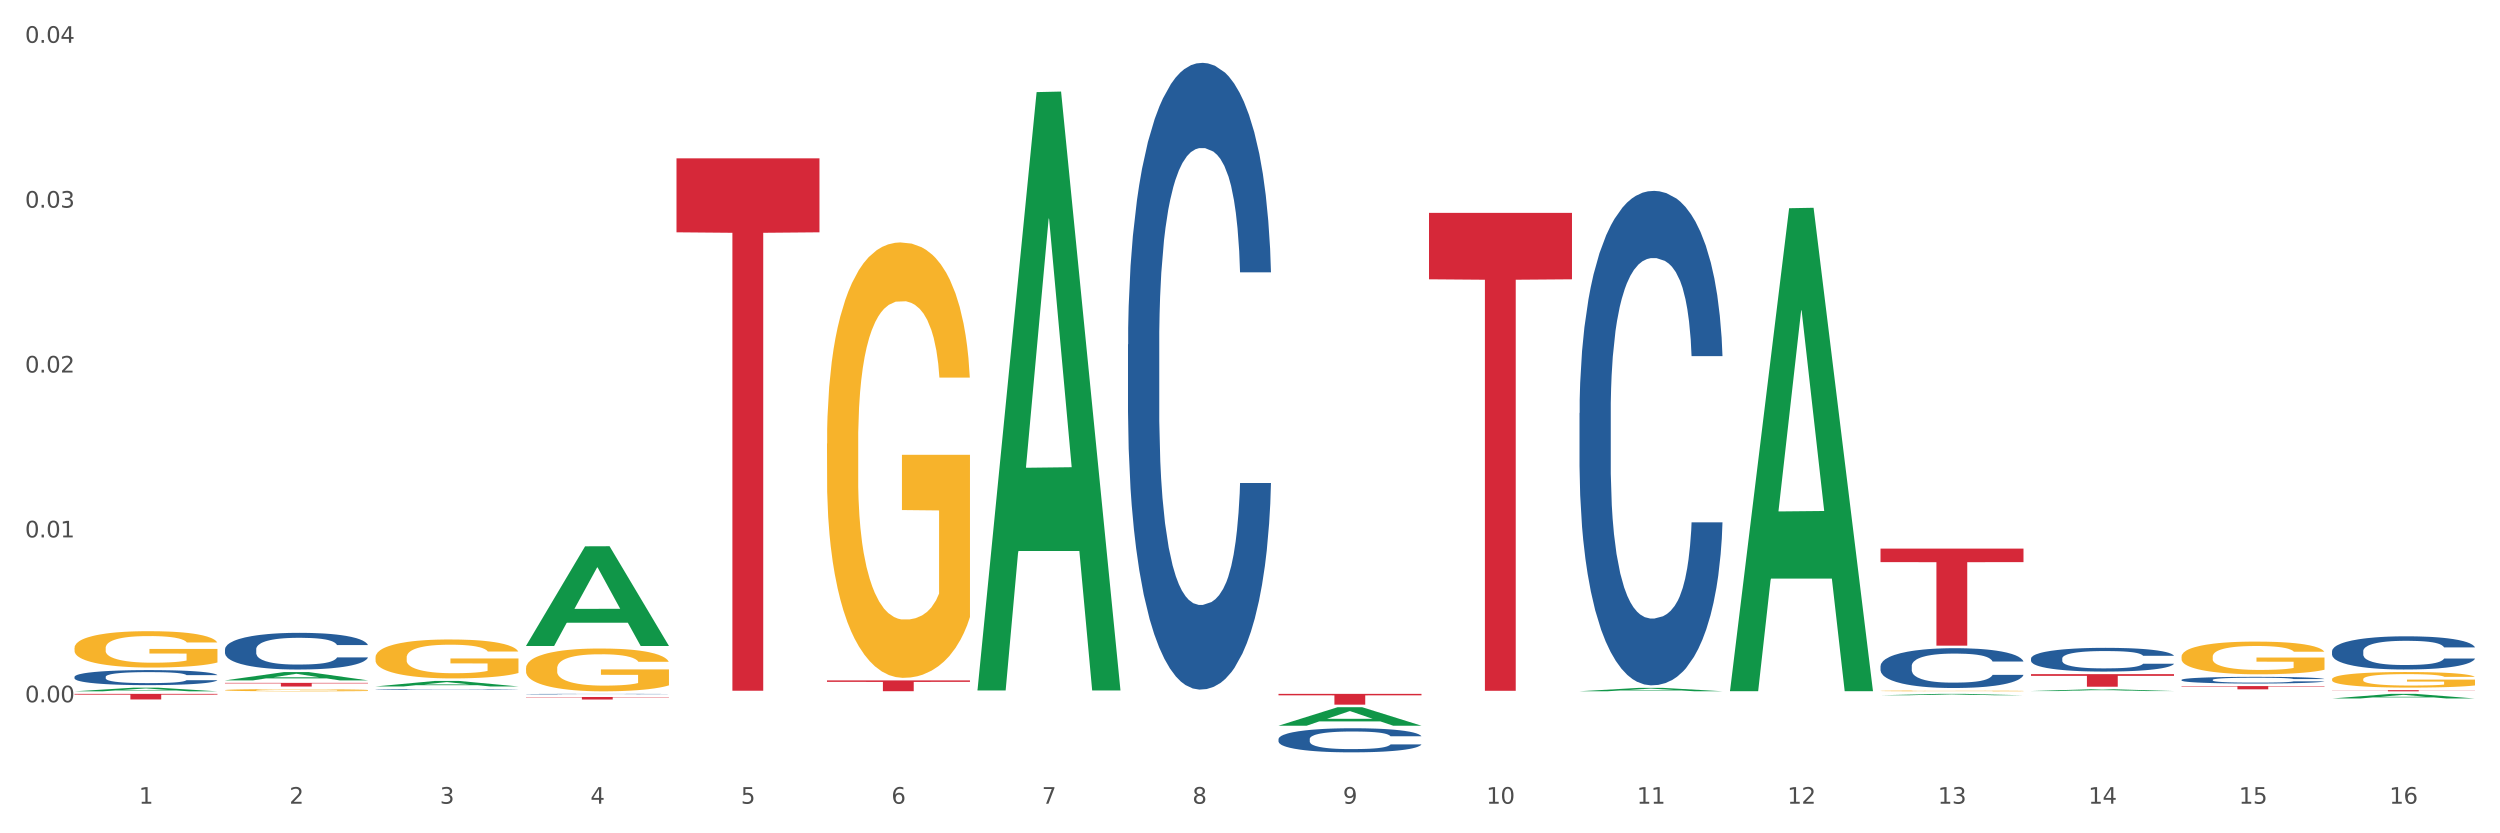 <?xml version="1.0" encoding="utf-8" standalone="no"?>
<!DOCTYPE svg PUBLIC "-//W3C//DTD SVG 1.1//EN"
  "http://www.w3.org/Graphics/SVG/1.1/DTD/svg11.dtd">
<svg xmlns:xlink="http://www.w3.org/1999/xlink" width="1080pt" height="360pt" viewBox="0 0 1080 360" xmlns="http://www.w3.org/2000/svg" version="1.1">
 <rect x="0" y="0" width="1080" height="360" fill="#333333" stroke="none"/>
 <defs>
  <style type="text/css">*{stroke-linejoin: round; stroke-linecap: butt}</style>
 </defs>
 <g id="figure_1">
  <g id="patch_1">
   <path d="M 0 360 
L 1080 360 
L 1080 0 
L 0 0 
z
" style="fill: #ffffff; stroke: #ffffff; stroke-linejoin: miter"/>
  </g>
  <g id="axes_1">
   <g id="matplotlib.axis_1">
    <g id="xtick_1">
     <g id="text_1">
      <!-- 1 -->
      <g style="fill: #4d4d4d" transform="translate(60.004 347.204) scale(0.096 -0.096)">
       <defs>
        <path id="DejaVuSans-31" d="M 794 531 
L 1825 531 
L 1825 4091 
L 703 3866 
L 703 4441 
L 1819 4666 
L 2450 4666 
L 2450 531 
L 3481 531 
L 3481 0 
L 794 0 
L 794 531 
z
" transform="scale(0.016)"/>
       </defs>
       <use xlink:href="#DejaVuSans-31"/>
      </g>
     </g>
    </g>
    <g id="xtick_2">
     <g id="text_2">
      <!-- 2 -->
      <g style="fill: #4d4d4d" transform="translate(125.021 347.204) scale(0.096 -0.096)">
       <defs>
        <path id="DejaVuSans-32" d="M 1228 531 
L 3431 531 
L 3431 0 
L 469 0 
L 469 531 
Q 828 903 1448 1529 
Q 2069 2156 2228 2338 
Q 2531 2678 2651 2914 
Q 2772 3150 2772 3378 
Q 2772 3750 2511 3984 
Q 2250 4219 1831 4219 
Q 1534 4219 1204 4116 
Q 875 4013 500 3803 
L 500 4441 
Q 881 4594 1212 4672 
Q 1544 4750 1819 4750 
Q 2544 4750 2975 4387 
Q 3406 4025 3406 3419 
Q 3406 3131 3298 2873 
Q 3191 2616 2906 2266 
Q 2828 2175 2409 1742 
Q 1991 1309 1228 531 
z
" transform="scale(0.016)"/>
       </defs>
       <use xlink:href="#DejaVuSans-32"/>
      </g>
     </g>
    </g>
    <g id="xtick_3">
     <g id="text_3">
      <!-- 3 -->
      <g style="fill: #4d4d4d" transform="translate(190.039 347.204) scale(0.096 -0.096)">
       <defs>
        <path id="DejaVuSans-33" d="M 2597 2516 
Q 3050 2419 3304 2112 
Q 3559 1806 3559 1356 
Q 3559 666 3084 287 
Q 2609 -91 1734 -91 
Q 1441 -91 1130 -33 
Q 819 25 488 141 
L 488 750 
Q 750 597 1062 519 
Q 1375 441 1716 441 
Q 2309 441 2620 675 
Q 2931 909 2931 1356 
Q 2931 1769 2642 2001 
Q 2353 2234 1838 2234 
L 1294 2234 
L 1294 2753 
L 1863 2753 
Q 2328 2753 2575 2939 
Q 2822 3125 2822 3475 
Q 2822 3834 2567 4026 
Q 2313 4219 1838 4219 
Q 1578 4219 1281 4162 
Q 984 4106 628 3988 
L 628 4550 
Q 988 4650 1302 4700 
Q 1616 4750 1894 4750 
Q 2613 4750 3031 4423 
Q 3450 4097 3450 3541 
Q 3450 3153 3228 2886 
Q 3006 2619 2597 2516 
z
" transform="scale(0.016)"/>
       </defs>
       <use xlink:href="#DejaVuSans-33"/>
      </g>
     </g>
    </g>
    <g id="xtick_4">
     <g id="text_4">
      <!-- 4 -->
      <g style="fill: #4d4d4d" transform="translate(255.056 347.204) scale(0.096 -0.096)">
       <defs>
        <path id="DejaVuSans-34" d="M 2419 4116 
L 825 1625 
L 2419 1625 
L 2419 4116 
z
M 2253 4666 
L 3047 4666 
L 3047 1625 
L 3713 1625 
L 3713 1100 
L 3047 1100 
L 3047 0 
L 2419 0 
L 2419 1100 
L 313 1100 
L 313 1709 
L 2253 4666 
z
" transform="scale(0.016)"/>
       </defs>
       <use xlink:href="#DejaVuSans-34"/>
      </g>
     </g>
    </g>
    <g id="xtick_5">
     <g id="text_5">
      <!-- 5 -->
      <g style="fill: #4d4d4d" transform="translate(320.073 347.204) scale(0.096 -0.096)">
       <defs>
        <path id="DejaVuSans-35" d="M 691 4666 
L 3169 4666 
L 3169 4134 
L 1269 4134 
L 1269 2991 
Q 1406 3038 1543 3061 
Q 1681 3084 1819 3084 
Q 2600 3084 3056 2656 
Q 3513 2228 3513 1497 
Q 3513 744 3044 326 
Q 2575 -91 1722 -91 
Q 1428 -91 1123 -41 
Q 819 9 494 109 
L 494 744 
Q 775 591 1075 516 
Q 1375 441 1709 441 
Q 2250 441 2565 725 
Q 2881 1009 2881 1497 
Q 2881 1984 2565 2268 
Q 2250 2553 1709 2553 
Q 1456 2553 1204 2497 
Q 953 2441 691 2322 
L 691 4666 
z
" transform="scale(0.016)"/>
       </defs>
       <use xlink:href="#DejaVuSans-35"/>
      </g>
     </g>
    </g>
    <g id="xtick_6">
     <g id="text_6">
      <!-- 6 -->
      <g style="fill: #4d4d4d" transform="translate(385.09 347.204) scale(0.096 -0.096)">
       <defs>
        <path id="DejaVuSans-36" d="M 2113 2584 
Q 1688 2584 1439 2293 
Q 1191 2003 1191 1497 
Q 1191 994 1439 701 
Q 1688 409 2113 409 
Q 2538 409 2786 701 
Q 3034 994 3034 1497 
Q 3034 2003 2786 2293 
Q 2538 2584 2113 2584 
z
M 3366 4563 
L 3366 3988 
Q 3128 4100 2886 4159 
Q 2644 4219 2406 4219 
Q 1781 4219 1451 3797 
Q 1122 3375 1075 2522 
Q 1259 2794 1537 2939 
Q 1816 3084 2150 3084 
Q 2853 3084 3261 2657 
Q 3669 2231 3669 1497 
Q 3669 778 3244 343 
Q 2819 -91 2113 -91 
Q 1303 -91 875 529 
Q 447 1150 447 2328 
Q 447 3434 972 4092 
Q 1497 4750 2381 4750 
Q 2619 4750 2861 4703 
Q 3103 4656 3366 4563 
z
" transform="scale(0.016)"/>
       </defs>
       <use xlink:href="#DejaVuSans-36"/>
      </g>
     </g>
    </g>
    <g id="xtick_7">
     <g id="text_7">
      <!-- 7 -->
      <g style="fill: #4d4d4d" transform="translate(450.108 347.204) scale(0.096 -0.096)">
       <defs>
        <path id="DejaVuSans-37" d="M 525 4666 
L 3525 4666 
L 3525 4397 
L 1831 0 
L 1172 0 
L 2766 4134 
L 525 4134 
L 525 4666 
z
" transform="scale(0.016)"/>
       </defs>
       <use xlink:href="#DejaVuSans-37"/>
      </g>
     </g>
    </g>
    <g id="xtick_8">
     <g id="text_8">
      <!-- 8 -->
      <g style="fill: #4d4d4d" transform="translate(515.125 347.204) scale(0.096 -0.096)">
       <defs>
        <path id="DejaVuSans-38" d="M 2034 2216 
Q 1584 2216 1326 1975 
Q 1069 1734 1069 1313 
Q 1069 891 1326 650 
Q 1584 409 2034 409 
Q 2484 409 2743 651 
Q 3003 894 3003 1313 
Q 3003 1734 2745 1975 
Q 2488 2216 2034 2216 
z
M 1403 2484 
Q 997 2584 770 2862 
Q 544 3141 544 3541 
Q 544 4100 942 4425 
Q 1341 4750 2034 4750 
Q 2731 4750 3128 4425 
Q 3525 4100 3525 3541 
Q 3525 3141 3298 2862 
Q 3072 2584 2669 2484 
Q 3125 2378 3379 2068 
Q 3634 1759 3634 1313 
Q 3634 634 3220 271 
Q 2806 -91 2034 -91 
Q 1263 -91 848 271 
Q 434 634 434 1313 
Q 434 1759 690 2068 
Q 947 2378 1403 2484 
z
M 1172 3481 
Q 1172 3119 1398 2916 
Q 1625 2713 2034 2713 
Q 2441 2713 2670 2916 
Q 2900 3119 2900 3481 
Q 2900 3844 2670 4047 
Q 2441 4250 2034 4250 
Q 1625 4250 1398 4047 
Q 1172 3844 1172 3481 
z
" transform="scale(0.016)"/>
       </defs>
       <use xlink:href="#DejaVuSans-38"/>
      </g>
     </g>
    </g>
    <g id="xtick_9">
     <g id="text_9">
      <!-- 9 -->
      <g style="fill: #4d4d4d" transform="translate(580.142 347.204) scale(0.096 -0.096)">
       <defs>
        <path id="DejaVuSans-39" d="M 703 97 
L 703 672 
Q 941 559 1184 500 
Q 1428 441 1663 441 
Q 2288 441 2617 861 
Q 2947 1281 2994 2138 
Q 2813 1869 2534 1725 
Q 2256 1581 1919 1581 
Q 1219 1581 811 2004 
Q 403 2428 403 3163 
Q 403 3881 828 4315 
Q 1253 4750 1959 4750 
Q 2769 4750 3195 4129 
Q 3622 3509 3622 2328 
Q 3622 1225 3098 567 
Q 2575 -91 1691 -91 
Q 1453 -91 1209 -44 
Q 966 3 703 97 
z
M 1959 2075 
Q 2384 2075 2632 2365 
Q 2881 2656 2881 3163 
Q 2881 3666 2632 3958 
Q 2384 4250 1959 4250 
Q 1534 4250 1286 3958 
Q 1038 3666 1038 3163 
Q 1038 2656 1286 2365 
Q 1534 2075 1959 2075 
z
" transform="scale(0.016)"/>
       </defs>
       <use xlink:href="#DejaVuSans-39"/>
      </g>
     </g>
    </g>
    <g id="xtick_10">
     <g id="text_10">
      <!-- 10 -->
      <g style="fill: #4d4d4d" transform="translate(642.105 347.204) scale(0.096 -0.096)">
       <defs>
        <path id="DejaVuSans-30" d="M 2034 4250 
Q 1547 4250 1301 3770 
Q 1056 3291 1056 2328 
Q 1056 1369 1301 889 
Q 1547 409 2034 409 
Q 2525 409 2770 889 
Q 3016 1369 3016 2328 
Q 3016 3291 2770 3770 
Q 2525 4250 2034 4250 
z
M 2034 4750 
Q 2819 4750 3233 4129 
Q 3647 3509 3647 2328 
Q 3647 1150 3233 529 
Q 2819 -91 2034 -91 
Q 1250 -91 836 529 
Q 422 1150 422 2328 
Q 422 3509 836 4129 
Q 1250 4750 2034 4750 
z
" transform="scale(0.016)"/>
       </defs>
       <use xlink:href="#DejaVuSans-31"/>
       <use xlink:href="#DejaVuSans-30" transform="translate(63.623 0)"/>
      </g>
     </g>
    </g>
    <g id="xtick_11">
     <g id="text_11">
      <!-- 11 -->
      <g style="fill: #4d4d4d" transform="translate(707.123 347.204) scale(0.096 -0.096)">
       <use xlink:href="#DejaVuSans-31"/>
       <use xlink:href="#DejaVuSans-31" transform="translate(63.623 0)"/>
      </g>
     </g>
    </g>
    <g id="xtick_12">
     <g id="text_12">
      <!-- 12 -->
      <g style="fill: #4d4d4d" transform="translate(772.14 347.204) scale(0.096 -0.096)">
       <use xlink:href="#DejaVuSans-31"/>
       <use xlink:href="#DejaVuSans-32" transform="translate(63.623 0)"/>
      </g>
     </g>
    </g>
    <g id="xtick_13">
     <g id="text_13">
      <!-- 13 -->
      <g style="fill: #4d4d4d" transform="translate(837.157 347.204) scale(0.096 -0.096)">
       <use xlink:href="#DejaVuSans-31"/>
       <use xlink:href="#DejaVuSans-33" transform="translate(63.623 0)"/>
      </g>
     </g>
    </g>
    <g id="xtick_14">
     <g id="text_14">
      <!-- 14 -->
      <g style="fill: #4d4d4d" transform="translate(902.174 347.204) scale(0.096 -0.096)">
       <use xlink:href="#DejaVuSans-31"/>
       <use xlink:href="#DejaVuSans-34" transform="translate(63.623 0)"/>
      </g>
     </g>
    </g>
    <g id="xtick_15">
     <g id="text_15">
      <!-- 15 -->
      <g style="fill: #4d4d4d" transform="translate(967.192 347.204) scale(0.096 -0.096)">
       <use xlink:href="#DejaVuSans-31"/>
       <use xlink:href="#DejaVuSans-35" transform="translate(63.623 0)"/>
      </g>
     </g>
    </g>
    <g id="xtick_16">
     <g id="text_16">
      <!-- 16 -->
      <g style="fill: #4d4d4d" transform="translate(1032.209 347.204) scale(0.096 -0.096)">
       <use xlink:href="#DejaVuSans-31"/>
       <use xlink:href="#DejaVuSans-36" transform="translate(63.623 0)"/>
      </g>
     </g>
    </g>
    <g id="xtick_17"/>
    <g id="xtick_18"/>
    <g id="xtick_19"/>
    <g id="xtick_20"/>
    <g id="xtick_21"/>
    <g id="xtick_22"/>
    <g id="xtick_23"/>
    <g id="xtick_24"/>
    <g id="xtick_25"/>
    <g id="xtick_26"/>
    <g id="xtick_27"/>
    <g id="xtick_28"/>
    <g id="xtick_29"/>
    <g id="xtick_30"/>
    <g id="xtick_31"/>
   </g>
   <g id="matplotlib.axis_2">
    <g id="ytick_1">
     <g id="text_17">
      <!-- 0.00 -->
      <g style="fill: #4d4d4d" transform="translate(10.8 303.393) scale(0.096 -0.096)">
       <defs>
        <path id="DejaVuSans-2e" d="M 684 794 
L 1344 794 
L 1344 0 
L 684 0 
L 684 794 
z
" transform="scale(0.016)"/>
       </defs>
       <use xlink:href="#DejaVuSans-30"/>
       <use xlink:href="#DejaVuSans-2e" transform="translate(63.623 0)"/>
       <use xlink:href="#DejaVuSans-30" transform="translate(95.41 0)"/>
       <use xlink:href="#DejaVuSans-30" transform="translate(159.033 0)"/>
      </g>
     </g>
    </g>
    <g id="ytick_2">
     <g id="text_18">
      <!-- 0.01 -->
      <g style="fill: #4d4d4d" transform="translate(10.8 232.169) scale(0.096 -0.096)">
       <use xlink:href="#DejaVuSans-30"/>
       <use xlink:href="#DejaVuSans-2e" transform="translate(63.623 0)"/>
       <use xlink:href="#DejaVuSans-30" transform="translate(95.41 0)"/>
       <use xlink:href="#DejaVuSans-31" transform="translate(159.033 0)"/>
      </g>
     </g>
    </g>
    <g id="ytick_3">
     <g id="text_19">
      <!-- 0.02 -->
      <g style="fill: #4d4d4d" transform="translate(10.8 160.944) scale(0.096 -0.096)">
       <use xlink:href="#DejaVuSans-30"/>
       <use xlink:href="#DejaVuSans-2e" transform="translate(63.623 0)"/>
       <use xlink:href="#DejaVuSans-30" transform="translate(95.41 0)"/>
       <use xlink:href="#DejaVuSans-32" transform="translate(159.033 0)"/>
      </g>
     </g>
    </g>
    <g id="ytick_4">
     <g id="text_20">
      <!-- 0.03 -->
      <g style="fill: #4d4d4d" transform="translate(10.8 89.719) scale(0.096 -0.096)">
       <use xlink:href="#DejaVuSans-30"/>
       <use xlink:href="#DejaVuSans-2e" transform="translate(63.623 0)"/>
       <use xlink:href="#DejaVuSans-30" transform="translate(95.41 0)"/>
       <use xlink:href="#DejaVuSans-33" transform="translate(159.033 0)"/>
      </g>
     </g>
    </g>
    <g id="ytick_5">
     <g id="text_21">
      <!-- 0.04 -->
      <g style="fill: #4d4d4d" transform="translate(10.8 18.494) scale(0.096 -0.096)">
       <use xlink:href="#DejaVuSans-30"/>
       <use xlink:href="#DejaVuSans-2e" transform="translate(63.623 0)"/>
       <use xlink:href="#DejaVuSans-30" transform="translate(95.41 0)"/>
       <use xlink:href="#DejaVuSans-34" transform="translate(159.033 0)"/>
      </g>
     </g>
    </g>
    <g id="ytick_6"/>
    <g id="ytick_7"/>
    <g id="ytick_8"/>
    <g id="ytick_9"/>
    <g id="ytick_10"/>
   </g>
   <g id="PolyCollection_1">
    <path d="M 32.175 298.653 
L 32.239 298.651 
L 57.709 297.07 
L 68.28 297.069 
L 93.941 298.656 
L 81.715 298.656 
L 76.176 298.286 
L 49.877 298.286 
L 49.686 298.292 
L 44.337 298.656 
L 32.175 298.656 
L 32.175 298.653 
L 53.188 298.066 
L 72.864 298.064 
L 63.122 297.407 
L 62.995 297.404 
L 62.867 297.408 
L 53.125 298.064 
L 53.188 298.066 
L 32.175 298.653 
z
" clip-path="url(#p7cf416fc9c)" style="fill: #109648"/>
    <path d="M 162.209 296.542 
L 162.273 296.539 
L 187.744 294.174 
L 198.314 294.171 
L 223.976 296.546 
L 211.75 296.546 
L 206.21 295.993 
L 179.912 295.993 
L 179.721 296.002 
L 174.372 296.546 
L 162.209 296.546 
L 162.209 296.542 
L 183.223 295.663 
L 202.899 295.661 
L 193.156 294.678 
L 193.029 294.673 
L 192.902 294.68 
L 183.159 295.661 
L 183.223 295.663 
L 162.209 296.542 
z
" clip-path="url(#p7cf416fc9c)" style="fill: #109648"/>
    <path d="M 97.192 293.913 
L 97.256 293.91 
L 122.727 290.327 
L 133.297 290.324 
L 158.959 293.92 
L 146.733 293.92 
L 141.193 293.082 
L 114.894 293.082 
L 114.703 293.096 
L 109.354 293.92 
L 97.192 293.92 
L 97.192 293.913 
L 118.206 292.583 
L 137.882 292.579 
L 128.139 291.09 
L 128.012 291.083 
L 127.884 291.094 
L 118.142 292.579 
L 118.206 292.583 
L 97.192 293.913 
z
" clip-path="url(#p7cf416fc9c)" style="fill: #109648"/>
    <path d="M 812.382 298.472 
L 812.455 298.472 
L 812.455 298.461 
L 812.601 298.451 
L 813.33 298.428 
L 814.424 298.408 
L 815.226 298.398 
L 816.028 298.389 
L 816.976 298.381 
L 818.143 298.372 
L 820.258 298.36 
L 821.57 298.353 
L 823.175 298.346 
L 826.092 298.336 
L 828.206 298.331 
L 830.394 298.326 
L 833.967 298.32 
L 836.301 298.318 
L 838.78 298.316 
L 841.77 298.315 
L 844.031 298.314 
L 848.99 298.315 
L 853.219 298.318 
L 855.261 298.32 
L 857.886 298.324 
L 859.272 298.327 
L 861.532 298.332 
L 863.866 298.338 
L 865.47 298.344 
L 867.877 298.354 
L 869.7 298.365 
L 871.377 298.378 
L 872.252 298.387 
L 872.909 298.395 
L 873.492 298.405 
L 874.075 298.42 
L 860.949 298.42 
L 860.439 298.409 
L 859.636 298.399 
L 858.47 298.389 
L 857.449 298.383 
L 855.699 298.375 
L 854.094 298.37 
L 852.417 298.366 
L 850.375 298.363 
L 848.771 298.362 
L 846.51 298.361 
L 842.062 298.361 
L 839.072 298.363 
L 837.03 298.366 
L 835.717 298.369 
L 834.551 298.372 
L 833.238 298.377 
L 831.707 298.383 
L 830.613 298.389 
L 829.519 298.397 
L 828.644 298.404 
L 827.842 298.413 
L 827.185 298.422 
L 826.675 298.432 
L 826.237 298.444 
L 825.873 298.463 
L 825.873 298.506 
L 826.019 298.516 
L 826.383 298.528 
L 826.821 298.538 
L 827.55 298.55 
L 828.206 298.557 
L 829.446 298.569 
L 830.832 298.578 
L 831.925 298.584 
L 833.019 298.589 
L 834.915 298.596 
L 837.03 298.601 
L 838.853 298.605 
L 841.333 298.608 
L 843.01 298.609 
L 844.468 298.61 
L 848.042 298.61 
L 850.594 298.609 
L 853.438 298.607 
L 855.626 298.604 
L 857.449 298.6 
L 859.491 298.595 
L 860.803 298.59 
L 860.803 298.524 
L 844.76 298.524 
L 844.76 298.481 
L 874.148 298.481 
L 874.148 298.608 
L 872.909 298.614 
L 871.523 298.62 
L 870.065 298.626 
L 867.877 298.632 
L 865.252 298.638 
L 862.918 298.643 
L 860.439 298.647 
L 857.522 298.65 
L 853.73 298.653 
L 851.396 298.654 
L 848.479 298.655 
L 845.052 298.656 
L 842.062 298.655 
L 839.145 298.653 
L 836.082 298.651 
L 833.092 298.647 
L 830.832 298.642 
L 828.571 298.638 
L 826.164 298.631 
L 824.268 298.625 
L 822.81 298.619 
L 821.206 298.612 
L 819.455 298.603 
L 818.143 298.594 
L 816.976 298.585 
L 815.736 298.574 
L 814.861 298.565 
L 813.986 298.552 
L 813.476 298.543 
L 812.892 298.529 
L 812.455 298.51 
L 812.382 298.472 
z
" clip-path="url(#p7cf416fc9c)" style="fill: #f7b32b"/>
    <path d="M 162.209 284.027 
L 162.282 284.012 
L 162.282 283.459 
L 162.428 282.982 
L 163.157 281.829 
L 164.251 280.876 
L 165.054 280.369 
L 165.856 279.954 
L 166.804 279.539 
L 167.97 279.108 
L 170.085 278.478 
L 171.398 278.155 
L 173.002 277.817 
L 175.919 277.325 
L 178.034 277.049 
L 180.222 276.818 
L 183.795 276.542 
L 186.128 276.419 
L 188.608 276.326 
L 191.598 276.265 
L 193.858 276.249 
L 198.817 276.296 
L 203.047 276.434 
L 205.089 276.542 
L 207.714 276.726 
L 209.099 276.849 
L 211.36 277.095 
L 213.694 277.418 
L 215.298 277.694 
L 217.704 278.217 
L 219.528 278.74 
L 221.205 279.385 
L 222.08 279.831 
L 222.736 280.246 
L 223.32 280.722 
L 223.903 281.476 
L 210.777 281.476 
L 210.266 280.938 
L 209.464 280.43 
L 208.297 279.939 
L 207.276 279.631 
L 205.526 279.247 
L 203.922 279.001 
L 202.245 278.816 
L 200.203 278.663 
L 198.598 278.586 
L 196.338 278.524 
L 191.889 278.54 
L 188.9 278.663 
L 186.858 278.816 
L 185.545 278.955 
L 184.378 279.108 
L 183.066 279.324 
L 181.534 279.646 
L 180.44 279.939 
L 179.347 280.307 
L 178.471 280.676 
L 177.669 281.107 
L 177.013 281.568 
L 176.503 282.044 
L 176.065 282.628 
L 175.7 283.597 
L 175.7 285.703 
L 175.846 286.179 
L 176.211 286.809 
L 176.648 287.286 
L 177.378 287.855 
L 178.034 288.239 
L 179.274 288.792 
L 180.659 289.253 
L 181.753 289.546 
L 182.847 289.791 
L 184.743 290.13 
L 186.858 290.406 
L 188.681 290.575 
L 191.16 290.729 
L 192.837 290.791 
L 194.296 290.821 
L 197.869 290.821 
L 200.422 290.775 
L 203.266 290.668 
L 205.453 290.529 
L 207.276 290.36 
L 209.318 290.084 
L 210.631 289.822 
L 210.631 286.61 
L 194.588 286.594 
L 194.588 284.458 
L 223.976 284.458 
L 223.976 290.729 
L 222.736 291.052 
L 221.351 291.344 
L 219.892 291.605 
L 217.704 291.928 
L 215.079 292.235 
L 212.746 292.451 
L 210.266 292.635 
L 207.349 292.804 
L 203.557 292.958 
L 201.224 293.019 
L 198.307 293.066 
L 194.879 293.081 
L 191.889 293.05 
L 188.972 292.973 
L 185.91 292.835 
L 182.92 292.635 
L 180.659 292.435 
L 178.399 292.189 
L 175.992 291.867 
L 174.096 291.559 
L 172.638 291.282 
L 171.033 290.929 
L 169.283 290.468 
L 167.97 290.053 
L 166.804 289.622 
L 165.564 289.069 
L 164.689 288.593 
L 163.814 287.993 
L 163.303 287.547 
L 162.72 286.856 
L 162.282 285.887 
L 162.209 284.027 
z
" clip-path="url(#p7cf416fc9c)" style="fill: #f7b32b"/>
    <path d="M 227.227 288.702 
L 227.3 288.685 
L 227.3 288.077 
L 227.445 287.553 
L 228.175 286.286 
L 229.269 285.238 
L 230.071 284.68 
L 230.873 284.224 
L 231.821 283.768 
L 232.988 283.295 
L 235.102 282.602 
L 236.415 282.247 
L 238.019 281.875 
L 240.936 281.335 
L 243.051 281.03 
L 245.239 280.777 
L 248.812 280.473 
L 251.146 280.338 
L 253.625 280.236 
L 256.615 280.169 
L 258.876 280.152 
L 263.834 280.202 
L 268.064 280.354 
L 270.106 280.473 
L 272.731 280.676 
L 274.117 280.811 
L 276.377 281.081 
L 278.711 281.436 
L 280.315 281.74 
L 282.722 282.315 
L 284.545 282.889 
L 286.222 283.599 
L 287.097 284.089 
L 287.753 284.545 
L 288.337 285.069 
L 288.92 285.897 
L 275.794 285.897 
L 275.283 285.306 
L 274.481 284.748 
L 273.315 284.207 
L 272.294 283.869 
L 270.543 283.447 
L 268.939 283.177 
L 267.262 282.974 
L 265.22 282.805 
L 263.616 282.72 
L 261.355 282.653 
L 256.907 282.67 
L 253.917 282.805 
L 251.875 282.974 
L 250.562 283.126 
L 249.396 283.295 
L 248.083 283.531 
L 246.552 283.886 
L 245.458 284.207 
L 244.364 284.613 
L 243.489 285.018 
L 242.687 285.492 
L 242.03 285.999 
L 241.52 286.522 
L 241.082 287.165 
L 240.718 288.229 
L 240.718 290.544 
L 240.863 291.068 
L 241.228 291.761 
L 241.666 292.285 
L 242.395 292.91 
L 243.051 293.333 
L 244.291 293.941 
L 245.676 294.448 
L 246.77 294.769 
L 247.864 295.039 
L 249.76 295.411 
L 251.875 295.715 
L 253.698 295.901 
L 256.177 296.07 
L 257.855 296.138 
L 259.313 296.171 
L 262.886 296.171 
L 265.439 296.121 
L 268.283 296.003 
L 270.47 295.85 
L 272.294 295.665 
L 274.335 295.36 
L 275.648 295.073 
L 275.648 291.541 
L 259.605 291.524 
L 259.605 289.175 
L 288.993 289.175 
L 288.993 296.07 
L 287.753 296.425 
L 286.368 296.746 
L 284.909 297.033 
L 282.722 297.388 
L 280.096 297.726 
L 277.763 297.963 
L 275.283 298.166 
L 272.366 298.351 
L 268.574 298.52 
L 266.241 298.588 
L 263.324 298.639 
L 259.897 298.656 
L 256.907 298.622 
L 253.99 298.537 
L 250.927 298.385 
L 247.937 298.166 
L 245.676 297.946 
L 243.416 297.675 
L 241.009 297.321 
L 239.113 296.983 
L 237.655 296.678 
L 236.05 296.29 
L 234.3 295.783 
L 232.988 295.327 
L 231.821 294.853 
L 230.581 294.245 
L 229.706 293.721 
L 228.831 293.062 
L 228.321 292.572 
L 227.737 291.812 
L 227.3 290.747 
L 227.227 288.702 
z
" clip-path="url(#p7cf416fc9c)" style="fill: #f7b32b"/>
    <path d="M 682.347 298.617 
L 682.411 298.616 
L 707.882 297.167 
L 718.452 297.166 
L 744.114 298.62 
L 731.888 298.62 
L 726.348 298.281 
L 700.05 298.281 
L 699.859 298.287 
L 694.51 298.62 
L 682.347 298.62 
L 682.347 298.617 
L 703.361 298.079 
L 723.037 298.078 
L 713.294 297.476 
L 713.167 297.473 
L 713.04 297.477 
L 703.297 298.078 
L 703.361 298.079 
L 682.347 298.617 
z
" clip-path="url(#p7cf416fc9c)" style="fill: #109648"/>
    <path d="M 552.313 313.494 
L 552.377 313.487 
L 577.847 305.51 
L 588.418 305.502 
L 614.079 313.509 
L 601.853 313.509 
L 596.314 311.645 
L 570.015 311.645 
L 569.824 311.675 
L 564.475 313.509 
L 552.313 313.509 
L 552.313 313.494 
L 573.326 310.532 
L 593.002 310.524 
L 583.26 307.209 
L 583.132 307.194 
L 583.005 307.216 
L 573.263 310.524 
L 573.326 310.532 
L 552.313 313.494 
z
" clip-path="url(#p7cf416fc9c)" style="fill: #109648"/>
    <path d="M 422.278 297.791 
L 422.342 297.548 
L 447.813 39.791 
L 458.383 39.548 
L 484.045 298.277 
L 471.819 298.277 
L 466.279 238.028 
L 439.981 238.028 
L 439.79 239 
L 434.441 298.277 
L 422.278 298.277 
L 422.278 297.791 
L 443.292 202.074 
L 462.968 201.831 
L 453.225 94.695 
L 453.098 94.209 
L 452.971 94.938 
L 443.228 201.831 
L 443.292 202.074 
L 422.278 297.791 
z
" clip-path="url(#p7cf416fc9c)" style="fill: #109648"/>
    <path d="M 227.227 278.98 
L 227.29 278.94 
L 252.761 236.008 
L 263.331 235.967 
L 288.993 279.061 
L 276.767 279.061 
L 271.227 269.026 
L 244.929 269.026 
L 244.738 269.188 
L 239.389 279.061 
L 227.227 279.061 
L 227.227 278.98 
L 248.24 263.038 
L 267.916 262.997 
L 258.174 245.152 
L 258.046 245.072 
L 257.919 245.193 
L 248.176 262.997 
L 248.24 263.038 
L 227.227 278.98 
z
" clip-path="url(#p7cf416fc9c)" style="fill: #109648"/>
    <path d="M 357.261 191.65 
L 357.334 191.479 
L 357.334 185.294 
L 357.48 179.968 
L 358.209 167.084 
L 359.303 156.432 
L 360.105 150.763 
L 360.907 146.124 
L 361.855 141.486 
L 363.022 136.676 
L 365.137 129.632 
L 366.45 126.024 
L 368.054 122.245 
L 370.971 116.747 
L 373.086 113.655 
L 375.273 111.078 
L 378.847 107.986 
L 381.18 106.611 
L 383.66 105.581 
L 386.649 104.894 
L 388.91 104.722 
L 393.869 105.237 
L 398.098 106.783 
L 400.14 107.986 
L 402.766 110.047 
L 404.151 111.422 
L 406.412 114.171 
L 408.745 117.778 
L 410.35 120.871 
L 412.756 126.712 
L 414.579 132.553 
L 416.256 139.768 
L 417.132 144.75 
L 417.788 149.389 
L 418.371 154.714 
L 418.955 163.132 
L 405.828 163.132 
L 405.318 157.119 
L 404.516 151.45 
L 403.349 145.953 
L 402.328 142.517 
L 400.578 138.222 
L 398.974 135.473 
L 397.296 133.412 
L 395.254 131.694 
L 393.65 130.835 
L 391.39 130.148 
L 386.941 130.319 
L 383.951 131.694 
L 381.909 133.412 
L 380.597 134.958 
L 379.43 136.676 
L 378.117 139.081 
L 376.586 142.689 
L 375.492 145.953 
L 374.398 150.076 
L 373.523 154.199 
L 372.721 159.009 
L 372.065 164.163 
L 371.554 169.489 
L 371.117 176.017 
L 370.752 186.84 
L 370.752 210.376 
L 370.898 215.702 
L 371.263 222.745 
L 371.7 228.071 
L 372.429 234.427 
L 373.086 238.722 
L 374.325 244.907 
L 375.711 250.061 
L 376.805 253.325 
L 377.899 256.074 
L 379.795 259.853 
L 381.909 262.946 
L 383.733 264.835 
L 386.212 266.553 
L 387.889 267.24 
L 389.348 267.584 
L 392.921 267.584 
L 395.473 267.069 
L 398.317 265.866 
L 400.505 264.32 
L 402.328 262.43 
L 404.37 259.338 
L 405.683 256.417 
L 405.683 220.512 
L 389.639 220.34 
L 389.639 196.461 
L 419.028 196.461 
L 419.028 266.553 
L 417.788 270.161 
L 416.402 273.425 
L 414.944 276.346 
L 412.756 279.953 
L 410.131 283.389 
L 407.797 285.794 
L 405.318 287.856 
L 402.401 289.746 
L 398.609 291.464 
L 396.275 292.151 
L 393.358 292.666 
L 389.931 292.838 
L 386.941 292.494 
L 384.024 291.635 
L 380.961 290.089 
L 377.972 287.856 
L 375.711 285.623 
L 373.45 282.874 
L 371.044 279.266 
L 369.148 275.83 
L 367.689 272.738 
L 366.085 268.787 
L 364.335 263.633 
L 363.022 258.994 
L 361.855 254.184 
L 360.616 247.999 
L 359.741 242.674 
L 358.866 235.974 
L 358.355 230.992 
L 357.772 223.261 
L 357.334 212.438 
L 357.261 191.65 
z
" clip-path="url(#p7cf416fc9c)" style="fill: #f7b32b"/>
    <path d="M 32.175 279.932 
L 32.248 279.918 
L 32.248 279.401 
L 32.394 278.956 
L 33.123 277.879 
L 34.217 276.989 
L 35.019 276.516 
L 35.821 276.128 
L 36.769 275.741 
L 37.936 275.339 
L 40.051 274.75 
L 41.363 274.449 
L 42.968 274.133 
L 45.885 273.674 
L 47.999 273.415 
L 50.187 273.2 
L 53.76 272.941 
L 56.094 272.827 
L 58.573 272.74 
L 61.563 272.683 
L 63.824 272.669 
L 68.783 272.712 
L 73.012 272.841 
L 75.054 272.941 
L 77.679 273.114 
L 79.065 273.229 
L 81.326 273.458 
L 83.659 273.76 
L 85.263 274.018 
L 87.67 274.506 
L 89.493 274.994 
L 91.17 275.597 
L 92.045 276.013 
L 92.702 276.401 
L 93.285 276.846 
L 93.868 277.549 
L 80.742 277.549 
L 80.232 277.047 
L 79.43 276.573 
L 78.263 276.114 
L 77.242 275.827 
L 75.492 275.468 
L 73.887 275.238 
L 72.21 275.066 
L 70.168 274.922 
L 68.564 274.851 
L 66.303 274.793 
L 61.855 274.808 
L 58.865 274.922 
L 56.823 275.066 
L 55.511 275.195 
L 54.344 275.339 
L 53.031 275.54 
L 51.5 275.841 
L 50.406 276.114 
L 49.312 276.458 
L 48.437 276.803 
L 47.635 277.205 
L 46.979 277.635 
L 46.468 278.08 
L 46.031 278.626 
L 45.666 279.53 
L 45.666 281.497 
L 45.812 281.942 
L 46.176 282.53 
L 46.614 282.975 
L 47.343 283.507 
L 47.999 283.865 
L 49.239 284.382 
L 50.625 284.813 
L 51.719 285.086 
L 52.812 285.315 
L 54.708 285.631 
L 56.823 285.889 
L 58.646 286.047 
L 61.126 286.191 
L 62.803 286.248 
L 64.261 286.277 
L 67.835 286.277 
L 70.387 286.234 
L 73.231 286.133 
L 75.419 286.004 
L 77.242 285.846 
L 79.284 285.588 
L 80.596 285.344 
L 80.596 282.344 
L 64.553 282.329 
L 64.553 280.334 
L 93.941 280.334 
L 93.941 286.191 
L 92.702 286.492 
L 91.316 286.765 
L 89.858 287.009 
L 87.67 287.311 
L 85.045 287.598 
L 82.711 287.799 
L 80.232 287.971 
L 77.315 288.129 
L 73.523 288.272 
L 71.189 288.33 
L 68.272 288.373 
L 64.845 288.387 
L 61.855 288.358 
L 58.938 288.287 
L 55.875 288.158 
L 52.885 287.971 
L 50.625 287.784 
L 48.364 287.555 
L 45.958 287.253 
L 44.062 286.966 
L 42.603 286.708 
L 40.999 286.378 
L 39.249 285.947 
L 37.936 285.559 
L 36.769 285.157 
L 35.529 284.641 
L 34.654 284.196 
L 33.779 283.636 
L 33.269 283.219 
L 32.685 282.574 
L 32.248 281.669 
L 32.175 279.932 
z
" clip-path="url(#p7cf416fc9c)" style="fill: #f7b32b"/>
    <path d="M 942.416 283.696 
L 942.489 283.683 
L 942.489 283.219 
L 942.635 282.819 
L 943.364 281.851 
L 944.458 281.05 
L 945.26 280.625 
L 946.063 280.276 
L 947.011 279.928 
L 948.177 279.566 
L 950.292 279.037 
L 951.605 278.766 
L 953.209 278.482 
L 956.126 278.069 
L 958.241 277.837 
L 960.429 277.643 
L 964.002 277.411 
L 966.335 277.308 
L 968.815 277.23 
L 971.805 277.179 
L 974.065 277.166 
L 979.024 277.205 
L 983.254 277.321 
L 985.296 277.411 
L 987.921 277.566 
L 989.306 277.669 
L 991.567 277.876 
L 993.901 278.147 
L 995.505 278.379 
L 997.911 278.818 
L 999.734 279.257 
L 1001.412 279.799 
L 1002.287 280.173 
L 1002.943 280.521 
L 1003.526 280.921 
L 1004.11 281.554 
L 990.984 281.554 
L 990.473 281.102 
L 989.671 280.676 
L 988.504 280.263 
L 987.483 280.005 
L 985.733 279.682 
L 984.129 279.476 
L 982.451 279.321 
L 980.41 279.192 
L 978.805 279.127 
L 976.545 279.076 
L 972.096 279.089 
L 969.106 279.192 
L 967.065 279.321 
L 965.752 279.437 
L 964.585 279.566 
L 963.273 279.747 
L 961.741 280.018 
L 960.647 280.263 
L 959.553 280.573 
L 958.678 280.883 
L 957.876 281.244 
L 957.22 281.631 
L 956.709 282.031 
L 956.272 282.522 
L 955.907 283.335 
L 955.907 285.103 
L 956.053 285.503 
L 956.418 286.032 
L 956.855 286.432 
L 957.585 286.91 
L 958.241 287.232 
L 959.481 287.697 
L 960.866 288.084 
L 961.96 288.329 
L 963.054 288.536 
L 964.95 288.82 
L 967.065 289.052 
L 968.888 289.194 
L 971.367 289.323 
L 973.044 289.375 
L 974.503 289.4 
L 978.076 289.4 
L 980.628 289.362 
L 983.472 289.271 
L 985.66 289.155 
L 987.483 289.013 
L 989.525 288.781 
L 990.838 288.562 
L 990.838 285.864 
L 974.795 285.851 
L 974.795 284.057 
L 1004.183 284.057 
L 1004.183 289.323 
L 1002.943 289.594 
L 1001.558 289.839 
L 1000.099 290.059 
L 997.911 290.33 
L 995.286 290.588 
L 992.953 290.768 
L 990.473 290.923 
L 987.556 291.065 
L 983.764 291.194 
L 981.431 291.246 
L 978.514 291.285 
L 975.086 291.298 
L 972.096 291.272 
L 969.179 291.207 
L 966.117 291.091 
L 963.127 290.923 
L 960.866 290.756 
L 958.605 290.549 
L 956.199 290.278 
L 954.303 290.02 
L 952.844 289.788 
L 951.24 289.491 
L 949.49 289.104 
L 948.177 288.755 
L 947.011 288.394 
L 945.771 287.929 
L 944.896 287.529 
L 944.021 287.026 
L 943.51 286.652 
L 942.927 286.071 
L 942.489 285.258 
L 942.416 283.696 
z
" clip-path="url(#p7cf416fc9c)" style="fill: #f7b32b"/>
    <path d="M 1007.434 293.428 
L 1007.507 293.422 
L 1007.507 293.2 
L 1007.652 293.01 
L 1008.382 292.548 
L 1009.475 292.167 
L 1010.278 291.964 
L 1011.08 291.798 
L 1012.028 291.632 
L 1013.195 291.46 
L 1015.309 291.208 
L 1016.622 291.079 
L 1018.226 290.943 
L 1021.143 290.747 
L 1023.258 290.636 
L 1025.446 290.544 
L 1029.019 290.433 
L 1031.353 290.384 
L 1033.832 290.347 
L 1036.822 290.322 
L 1039.083 290.316 
L 1044.041 290.335 
L 1048.271 290.39 
L 1050.313 290.433 
L 1052.938 290.507 
L 1054.324 290.556 
L 1056.584 290.654 
L 1058.918 290.784 
L 1060.522 290.894 
L 1062.929 291.103 
L 1064.752 291.312 
L 1066.429 291.571 
L 1067.304 291.749 
L 1067.96 291.915 
L 1068.544 292.106 
L 1069.127 292.407 
L 1056.001 292.407 
L 1055.49 292.192 
L 1054.688 291.989 
L 1053.521 291.792 
L 1052.5 291.669 
L 1050.75 291.515 
L 1049.146 291.417 
L 1047.469 291.343 
L 1045.427 291.282 
L 1043.823 291.251 
L 1041.562 291.226 
L 1037.114 291.232 
L 1034.124 291.282 
L 1032.082 291.343 
L 1030.769 291.399 
L 1029.602 291.46 
L 1028.29 291.546 
L 1026.758 291.675 
L 1025.665 291.792 
L 1024.571 291.94 
L 1023.696 292.087 
L 1022.893 292.259 
L 1022.237 292.444 
L 1021.727 292.634 
L 1021.289 292.868 
L 1020.925 293.255 
L 1020.925 294.098 
L 1021.07 294.289 
L 1021.435 294.541 
L 1021.873 294.731 
L 1022.602 294.959 
L 1023.258 295.112 
L 1024.498 295.334 
L 1025.883 295.518 
L 1026.977 295.635 
L 1028.071 295.734 
L 1029.967 295.869 
L 1032.082 295.979 
L 1033.905 296.047 
L 1036.384 296.109 
L 1038.062 296.133 
L 1039.52 296.146 
L 1043.093 296.146 
L 1045.646 296.127 
L 1048.49 296.084 
L 1050.677 296.029 
L 1052.5 295.961 
L 1054.542 295.85 
L 1055.855 295.746 
L 1055.855 294.461 
L 1039.812 294.455 
L 1039.812 293.6 
L 1069.2 293.6 
L 1069.2 296.109 
L 1067.96 296.238 
L 1066.575 296.355 
L 1065.116 296.459 
L 1062.929 296.588 
L 1060.303 296.711 
L 1057.97 296.797 
L 1055.49 296.871 
L 1052.573 296.939 
L 1048.781 297 
L 1046.448 297.025 
L 1043.531 297.043 
L 1040.103 297.049 
L 1037.114 297.037 
L 1034.197 297.006 
L 1031.134 296.951 
L 1028.144 296.871 
L 1025.883 296.791 
L 1023.623 296.693 
L 1021.216 296.564 
L 1019.32 296.441 
L 1017.862 296.33 
L 1016.257 296.189 
L 1014.507 296.004 
L 1013.195 295.838 
L 1012.028 295.666 
L 1010.788 295.445 
L 1009.913 295.254 
L 1009.038 295.014 
L 1008.527 294.836 
L 1007.944 294.559 
L 1007.507 294.172 
L 1007.434 293.428 
z
" clip-path="url(#p7cf416fc9c)" style="fill: #f7b32b"/>
    <path d="M 97.192 298.131 
L 97.265 298.13 
L 97.265 298.098 
L 97.411 298.07 
L 98.14 298.003 
L 99.234 297.948 
L 100.036 297.919 
L 100.838 297.894 
L 101.786 297.87 
L 102.953 297.845 
L 105.068 297.809 
L 106.381 297.79 
L 107.985 297.771 
L 110.902 297.742 
L 113.017 297.726 
L 115.204 297.713 
L 118.778 297.697 
L 121.111 297.689 
L 123.591 297.684 
L 126.58 297.681 
L 128.841 297.68 
L 133.8 297.682 
L 138.03 297.69 
L 140.071 297.697 
L 142.697 297.707 
L 144.082 297.714 
L 146.343 297.729 
L 148.676 297.747 
L 150.281 297.763 
L 152.687 297.794 
L 154.51 297.824 
L 156.188 297.861 
L 157.063 297.887 
L 157.719 297.911 
L 158.302 297.939 
L 158.886 297.983 
L 145.759 297.983 
L 145.249 297.952 
L 144.447 297.922 
L 143.28 297.894 
L 142.259 297.876 
L 140.509 297.853 
L 138.905 297.839 
L 137.227 297.829 
L 135.185 297.82 
L 133.581 297.815 
L 131.321 297.812 
L 126.872 297.812 
L 123.882 297.82 
L 121.84 297.829 
L 120.528 297.837 
L 119.361 297.845 
L 118.048 297.858 
L 116.517 297.877 
L 115.423 297.894 
L 114.329 297.915 
L 113.454 297.936 
L 112.652 297.961 
L 111.996 297.988 
L 111.485 298.016 
L 111.048 298.05 
L 110.683 298.106 
L 110.683 298.228 
L 110.829 298.255 
L 111.194 298.292 
L 111.631 298.32 
L 112.36 298.353 
L 113.017 298.375 
L 114.256 298.407 
L 115.642 298.434 
L 116.736 298.451 
L 117.83 298.465 
L 119.726 298.484 
L 121.84 298.501 
L 123.664 298.51 
L 126.143 298.519 
L 127.82 298.523 
L 129.279 298.525 
L 132.852 298.525 
L 135.404 298.522 
L 138.248 298.516 
L 140.436 298.508 
L 142.259 298.498 
L 144.301 298.482 
L 145.614 298.467 
L 145.614 298.28 
L 129.57 298.279 
L 129.57 298.156 
L 158.959 298.156 
L 158.959 298.519 
L 157.719 298.538 
L 156.333 298.555 
L 154.875 298.57 
L 152.687 298.589 
L 150.062 298.607 
L 147.728 298.619 
L 145.249 298.63 
L 142.332 298.64 
L 138.54 298.648 
L 136.206 298.652 
L 133.289 298.655 
L 129.862 298.656 
L 126.872 298.654 
L 123.955 298.649 
L 120.892 298.641 
L 117.903 298.63 
L 115.642 298.618 
L 113.381 298.604 
L 110.975 298.585 
L 109.079 298.567 
L 107.62 298.551 
L 106.016 298.531 
L 104.266 298.504 
L 102.953 298.48 
L 101.786 298.455 
L 100.547 298.423 
L 99.672 298.395 
L 98.797 298.361 
L 98.286 298.335 
L 97.703 298.295 
L 97.265 298.238 
L 97.192 298.131 
z
" clip-path="url(#p7cf416fc9c)" style="fill: #f7b32b"/>
    <path d="M 617.33 91.963 
L 679.097 91.963 
L 679.097 120.656 
L 654.8 120.85 
L 654.8 298.439 
L 641.481 298.439 
L 641.481 120.85 
L 617.33 120.656 
L 617.33 92.157 
L 617.33 91.963 
z
" clip-path="url(#p7cf416fc9c)" style="fill: #d62839"/>
    <path d="M 97.192 295.01 
L 158.959 295.01 
L 158.959 295.23 
L 134.662 295.231 
L 134.662 296.589 
L 121.343 296.589 
L 121.343 295.231 
L 97.192 295.23 
L 97.192 295.012 
L 97.192 295.01 
z
" clip-path="url(#p7cf416fc9c)" style="fill: #d62839"/>
    <path d="M 32.175 299.746 
L 93.941 299.746 
L 93.941 300.081 
L 69.645 300.084 
L 69.645 302.16 
L 56.325 302.16 
L 56.325 300.084 
L 32.175 300.081 
L 32.175 299.748 
L 32.175 299.746 
z
" clip-path="url(#p7cf416fc9c)" style="fill: #d62839"/>
    <path d="M 32.175 292.398 
L 32.248 292.393 
L 32.248 292.226 
L 32.467 292.001 
L 33.27 291.585 
L 34.292 291.27 
L 36.045 290.902 
L 36.994 290.748 
L 38.235 290.576 
L 40.79 290.297 
L 43.711 290.059 
L 45.755 289.929 
L 47.288 289.846 
L 50.72 289.697 
L 52.691 289.632 
L 54.735 289.579 
L 56.487 289.543 
L 59.408 289.501 
L 61.744 289.484 
L 64.445 289.478 
L 66.709 289.484 
L 69.702 289.507 
L 74.083 289.579 
L 75.762 289.62 
L 78.025 289.691 
L 80.362 289.786 
L 82.26 289.881 
L 84.45 290.018 
L 86.713 290.196 
L 88.904 290.422 
L 90.437 290.629 
L 91.678 290.849 
L 92.773 291.116 
L 93.576 291.407 
L 93.941 291.65 
L 80.581 291.65 
L 80.216 291.431 
L 79.485 291.193 
L 78.755 291.033 
L 77.952 290.902 
L 76.711 290.754 
L 75.616 290.659 
L 73.791 290.546 
L 72.111 290.475 
L 70.724 290.433 
L 69.045 290.398 
L 65.468 290.362 
L 62.912 290.362 
L 61.306 290.374 
L 59.335 290.404 
L 57.655 290.445 
L 55.684 290.517 
L 54.151 290.594 
L 52.618 290.695 
L 51.742 290.766 
L 50.427 290.896 
L 49.551 291.003 
L 48.383 291.187 
L 47.726 291.318 
L 46.558 291.656 
L 46.047 291.906 
L 45.828 292.078 
L 45.682 292.268 
L 45.682 293.194 
L 46.12 293.61 
L 46.485 293.788 
L 47.069 293.989 
L 48.164 294.251 
L 49.77 294.506 
L 51.45 294.69 
L 52.837 294.803 
L 54.151 294.886 
L 55.465 294.951 
L 57.071 295.011 
L 58.386 295.046 
L 60.357 295.082 
L 62.693 295.1 
L 64.518 295.1 
L 68.242 295.07 
L 69.921 295.04 
L 71.527 294.999 
L 73.28 294.933 
L 74.667 294.862 
L 75.47 294.809 
L 76.784 294.696 
L 77.806 294.577 
L 78.682 294.441 
L 79.266 294.322 
L 79.923 294.144 
L 80.435 293.942 
L 80.581 293.835 
L 93.941 293.835 
L 93.649 294.049 
L 93.138 294.257 
L 92.116 294.536 
L 91.313 294.696 
L 90.072 294.892 
L 88.758 295.058 
L 86.932 295.242 
L 85.253 295.379 
L 83.501 295.497 
L 81.603 295.604 
L 78.171 295.753 
L 76.93 295.794 
L 74.302 295.865 
L 72.257 295.907 
L 69.264 295.949 
L 66.198 295.972 
L 62.985 295.978 
L 60.138 295.966 
L 56.998 295.931 
L 55.027 295.895 
L 52.837 295.842 
L 50.281 295.759 
L 47.872 295.658 
L 45.609 295.539 
L 43.492 295.402 
L 41.52 295.248 
L 38.965 294.993 
L 37.067 294.743 
L 35.679 294.512 
L 34.73 294.316 
L 33.781 294.067 
L 33.27 293.894 
L 32.467 293.479 
L 32.175 293.093 
L 32.175 292.398 
z
" clip-path="url(#p7cf416fc9c)" style="fill: #255c99"/>
    <path d="M 97.192 280.505 
L 97.265 280.49 
L 97.265 280.085 
L 97.484 279.535 
L 98.287 278.522 
L 99.31 277.754 
L 101.062 276.857 
L 102.011 276.481 
L 103.252 276.061 
L 105.807 275.38 
L 108.728 274.801 
L 110.772 274.483 
L 112.305 274.28 
L 115.737 273.918 
L 117.708 273.759 
L 119.752 273.629 
L 121.505 273.542 
L 124.425 273.441 
L 126.761 273.397 
L 129.463 273.383 
L 131.726 273.397 
L 134.719 273.455 
L 139.1 273.629 
L 140.779 273.73 
L 143.042 273.904 
L 145.379 274.136 
L 147.277 274.367 
L 149.467 274.7 
L 151.731 275.134 
L 153.921 275.684 
L 155.454 276.191 
L 156.695 276.727 
L 157.79 277.378 
L 158.594 278.087 
L 158.959 278.681 
L 145.598 278.681 
L 145.233 278.145 
L 144.503 277.566 
L 143.773 277.175 
L 142.969 276.857 
L 141.728 276.495 
L 140.633 276.263 
L 138.808 275.988 
L 137.129 275.815 
L 135.741 275.713 
L 134.062 275.627 
L 130.485 275.54 
L 127.929 275.54 
L 126.323 275.569 
L 124.352 275.641 
L 122.673 275.742 
L 120.701 275.916 
L 119.168 276.104 
L 117.635 276.35 
L 116.759 276.524 
L 115.445 276.842 
L 114.569 277.103 
L 113.4 277.552 
L 112.743 277.87 
L 111.575 278.695 
L 111.064 279.303 
L 110.845 279.723 
L 110.699 280.186 
L 110.699 282.444 
L 111.137 283.458 
L 111.502 283.892 
L 112.086 284.384 
L 113.181 285.021 
L 114.788 285.643 
L 116.467 286.092 
L 117.854 286.367 
L 119.168 286.57 
L 120.482 286.729 
L 122.089 286.874 
L 123.403 286.961 
L 125.374 287.047 
L 127.71 287.091 
L 129.536 287.091 
L 133.259 287.019 
L 134.938 286.946 
L 136.545 286.845 
L 138.297 286.686 
L 139.684 286.512 
L 140.487 286.382 
L 141.801 286.107 
L 142.823 285.817 
L 143.7 285.484 
L 144.284 285.195 
L 144.941 284.76 
L 145.452 284.268 
L 145.598 284.008 
L 158.959 284.008 
L 158.667 284.529 
L 158.156 285.035 
L 157.133 285.716 
L 156.33 286.107 
L 155.089 286.584 
L 153.775 286.99 
L 151.95 287.438 
L 150.27 287.771 
L 148.518 288.061 
L 146.62 288.321 
L 143.188 288.683 
L 141.947 288.785 
L 139.319 288.958 
L 137.275 289.06 
L 134.281 289.161 
L 131.215 289.219 
L 128.002 289.233 
L 125.155 289.204 
L 122.016 289.117 
L 120.044 289.031 
L 117.854 288.9 
L 115.299 288.698 
L 112.889 288.452 
L 110.626 288.162 
L 108.509 287.829 
L 106.538 287.453 
L 103.982 286.83 
L 102.084 286.222 
L 100.697 285.658 
L 99.748 285.18 
L 98.798 284.572 
L 98.287 284.152 
L 97.484 283.139 
L 97.192 282.198 
L 97.192 280.505 
z
" clip-path="url(#p7cf416fc9c)" style="fill: #255c99"/>
    <path d="M 552.313 319.28 
L 552.386 319.27 
L 552.386 319.004 
L 552.605 318.642 
L 553.408 317.976 
L 554.43 317.472 
L 556.182 316.882 
L 557.132 316.635 
L 558.373 316.359 
L 560.928 315.912 
L 563.848 315.532 
L 565.893 315.322 
L 567.426 315.189 
L 570.857 314.952 
L 572.829 314.847 
L 574.873 314.761 
L 576.625 314.704 
L 579.546 314.638 
L 581.882 314.609 
L 584.583 314.6 
L 586.847 314.609 
L 589.84 314.647 
L 594.221 314.761 
L 595.9 314.828 
L 598.163 314.942 
L 600.499 315.094 
L 602.398 315.246 
L 604.588 315.465 
L 606.851 315.751 
L 609.042 316.112 
L 610.575 316.445 
L 611.816 316.797 
L 612.911 317.225 
L 613.714 317.691 
L 614.079 318.081 
L 600.718 318.081 
L 600.353 317.729 
L 599.623 317.349 
L 598.893 317.092 
L 598.09 316.882 
L 596.849 316.645 
L 595.754 316.492 
L 593.929 316.312 
L 592.249 316.198 
L 590.862 316.131 
L 589.183 316.074 
L 585.605 316.017 
L 583.05 316.017 
L 581.444 316.036 
L 579.473 316.083 
L 577.793 316.15 
L 575.822 316.264 
L 574.289 316.388 
L 572.756 316.55 
L 571.88 316.664 
L 570.565 316.873 
L 569.689 317.044 
L 568.521 317.339 
L 567.864 317.548 
L 566.696 318.091 
L 566.185 318.49 
L 565.966 318.766 
L 565.82 319.07 
L 565.82 320.554 
L 566.258 321.22 
L 566.623 321.505 
L 567.207 321.829 
L 568.302 322.247 
L 569.908 322.656 
L 571.588 322.951 
L 572.975 323.132 
L 574.289 323.265 
L 575.603 323.37 
L 577.209 323.465 
L 578.523 323.522 
L 580.495 323.579 
L 582.831 323.608 
L 584.656 323.608 
L 588.38 323.56 
L 590.059 323.512 
L 591.665 323.446 
L 593.418 323.341 
L 594.805 323.227 
L 595.608 323.142 
L 596.922 322.961 
L 597.944 322.771 
L 598.82 322.552 
L 599.404 322.362 
L 600.061 322.076 
L 600.572 321.753 
L 600.718 321.582 
L 614.079 321.582 
L 613.787 321.924 
L 613.276 322.257 
L 612.254 322.704 
L 611.451 322.961 
L 610.21 323.275 
L 608.896 323.541 
L 607.07 323.836 
L 605.391 324.055 
L 603.639 324.245 
L 601.741 324.416 
L 598.309 324.654 
L 597.068 324.721 
L 594.44 324.835 
L 592.395 324.901 
L 589.402 324.968 
L 586.336 325.006 
L 583.123 325.015 
L 580.276 324.996 
L 577.136 324.939 
L 575.165 324.882 
L 572.975 324.797 
L 570.419 324.663 
L 568.01 324.502 
L 565.747 324.312 
L 563.629 324.093 
L 561.658 323.845 
L 559.103 323.436 
L 557.205 323.037 
L 555.817 322.666 
L 554.868 322.352 
L 553.919 321.952 
L 553.408 321.677 
L 552.605 321.011 
L 552.313 320.392 
L 552.313 319.28 
z
" clip-path="url(#p7cf416fc9c)" style="fill: #255c99"/>
    <path d="M 487.296 148.806 
L 487.369 148.558 
L 487.369 141.634 
L 487.588 132.238 
L 488.391 114.928 
L 489.413 101.822 
L 491.165 86.491 
L 492.114 80.062 
L 493.356 72.89 
L 495.911 61.268 
L 498.831 51.377 
L 500.876 45.937 
L 502.409 42.475 
L 505.84 36.293 
L 507.811 33.573 
L 509.856 31.347 
L 511.608 29.864 
L 514.528 28.133 
L 516.865 27.391 
L 519.566 27.144 
L 521.829 27.391 
L 524.823 28.38 
L 529.203 31.347 
L 530.883 33.078 
L 533.146 36.046 
L 535.482 40.002 
L 537.38 43.959 
L 539.571 49.646 
L 541.834 57.064 
L 544.024 66.461 
L 545.558 75.116 
L 546.799 84.265 
L 547.894 95.393 
L 548.697 107.51 
L 549.062 117.648 
L 535.701 117.648 
L 535.336 108.499 
L 534.606 98.608 
L 533.876 91.931 
L 533.073 86.491 
L 531.832 80.309 
L 530.737 76.352 
L 528.911 71.654 
L 527.232 68.687 
L 525.845 66.956 
L 524.166 65.472 
L 520.588 63.988 
L 518.033 63.988 
L 516.427 64.483 
L 514.455 65.719 
L 512.776 67.45 
L 510.805 70.418 
L 509.272 73.632 
L 507.738 77.836 
L 506.862 80.803 
L 505.548 86.244 
L 504.672 90.695 
L 503.504 98.36 
L 502.847 103.801 
L 501.679 117.896 
L 501.168 128.281 
L 500.949 135.452 
L 500.803 143.365 
L 500.803 181.941 
L 501.241 199.251 
L 501.606 206.669 
L 502.19 215.077 
L 503.285 225.957 
L 504.891 236.59 
L 506.57 244.256 
L 507.957 248.954 
L 509.272 252.416 
L 510.586 255.136 
L 512.192 257.609 
L 513.506 259.093 
L 515.478 260.576 
L 517.814 261.318 
L 519.639 261.318 
L 523.363 260.082 
L 525.042 258.845 
L 526.648 257.115 
L 528.4 254.394 
L 529.787 251.427 
L 530.591 249.202 
L 531.905 244.503 
L 532.927 239.558 
L 533.803 233.87 
L 534.387 228.925 
L 535.044 221.506 
L 535.555 213.099 
L 535.701 208.648 
L 549.062 208.648 
L 548.77 217.55 
L 548.259 226.204 
L 547.237 237.827 
L 546.434 244.503 
L 545.193 252.663 
L 543.878 259.587 
L 542.053 267.253 
L 540.374 272.94 
L 538.622 277.886 
L 536.723 282.337 
L 533.292 288.519 
L 532.051 290.25 
L 529.422 293.217 
L 527.378 294.948 
L 524.385 296.679 
L 521.318 297.669 
L 518.106 297.916 
L 515.258 297.421 
L 512.119 295.938 
L 510.148 294.454 
L 507.957 292.228 
L 505.402 288.766 
L 502.993 284.563 
L 500.73 279.617 
L 498.612 273.93 
L 496.641 267.5 
L 494.086 256.867 
L 492.187 246.481 
L 490.8 236.838 
L 489.851 228.677 
L 488.902 218.291 
L 488.391 211.12 
L 487.588 193.811 
L 487.296 177.737 
L 487.296 148.806 
z
" clip-path="url(#p7cf416fc9c)" style="fill: #255c99"/>
    <path d="M 227.227 299.865 
L 227.3 299.865 
L 227.3 299.858 
L 227.519 299.849 
L 228.322 299.832 
L 229.344 299.819 
L 231.096 299.804 
L 232.045 299.798 
L 233.287 299.791 
L 235.842 299.779 
L 238.762 299.77 
L 240.807 299.764 
L 242.34 299.761 
L 245.771 299.755 
L 247.743 299.752 
L 249.787 299.75 
L 251.539 299.749 
L 254.459 299.747 
L 256.796 299.746 
L 259.497 299.746 
L 261.76 299.746 
L 264.754 299.747 
L 269.134 299.75 
L 270.814 299.752 
L 273.077 299.755 
L 275.413 299.759 
L 277.312 299.762 
L 279.502 299.768 
L 281.765 299.775 
L 283.955 299.784 
L 285.489 299.793 
L 286.73 299.802 
L 287.825 299.813 
L 288.628 299.825 
L 288.993 299.835 
L 275.632 299.835 
L 275.267 299.826 
L 274.537 299.816 
L 273.807 299.809 
L 273.004 299.804 
L 271.763 299.798 
L 270.668 299.794 
L 268.842 299.79 
L 267.163 299.787 
L 265.776 299.785 
L 264.097 299.784 
L 260.519 299.782 
L 257.964 299.782 
L 256.358 299.783 
L 254.386 299.784 
L 252.707 299.785 
L 250.736 299.788 
L 249.203 299.792 
L 247.669 299.796 
L 246.793 299.799 
L 245.479 299.804 
L 244.603 299.808 
L 243.435 299.816 
L 242.778 299.821 
L 241.61 299.835 
L 241.099 299.845 
L 240.88 299.852 
L 240.734 299.86 
L 240.734 299.898 
L 241.172 299.915 
L 241.537 299.922 
L 242.121 299.93 
L 243.216 299.941 
L 244.822 299.951 
L 246.501 299.959 
L 247.889 299.963 
L 249.203 299.967 
L 250.517 299.969 
L 252.123 299.972 
L 253.437 299.973 
L 255.409 299.975 
L 257.745 299.975 
L 259.57 299.975 
L 263.294 299.974 
L 264.973 299.973 
L 266.579 299.971 
L 268.331 299.969 
L 269.718 299.966 
L 270.522 299.963 
L 271.836 299.959 
L 272.858 299.954 
L 273.734 299.948 
L 274.318 299.944 
L 274.975 299.936 
L 275.486 299.928 
L 275.632 299.924 
L 288.993 299.924 
L 288.701 299.932 
L 288.19 299.941 
L 287.168 299.952 
L 286.365 299.959 
L 285.124 299.967 
L 283.809 299.974 
L 281.984 299.981 
L 280.305 299.987 
L 278.553 299.992 
L 276.654 299.996 
L 273.223 300.002 
L 271.982 300.004 
L 269.353 300.007 
L 267.309 300.008 
L 264.316 300.01 
L 261.249 300.011 
L 258.037 300.011 
L 255.19 300.011 
L 252.05 300.009 
L 250.079 300.008 
L 247.889 300.006 
L 245.333 300.002 
L 242.924 299.998 
L 240.661 299.993 
L 238.543 299.988 
L 236.572 299.981 
L 234.017 299.971 
L 232.118 299.961 
L 230.731 299.951 
L 229.782 299.943 
L 228.833 299.933 
L 228.322 299.926 
L 227.519 299.909 
L 227.227 299.893 
L 227.227 299.865 
z
" clip-path="url(#p7cf416fc9c)" style="fill: #255c99"/>
    <path d="M 162.209 297.794 
L 162.282 297.794 
L 162.282 297.785 
L 162.502 297.773 
L 163.305 297.75 
L 164.327 297.733 
L 166.079 297.714 
L 167.028 297.705 
L 168.269 297.696 
L 170.825 297.681 
L 173.745 297.668 
L 175.789 297.661 
L 177.323 297.656 
L 180.754 297.648 
L 182.725 297.645 
L 184.77 297.642 
L 186.522 297.64 
L 189.442 297.638 
L 191.778 297.637 
L 194.48 297.637 
L 196.743 297.637 
L 199.737 297.638 
L 204.117 297.642 
L 205.796 297.644 
L 208.06 297.648 
L 210.396 297.653 
L 212.294 297.658 
L 214.485 297.666 
L 216.748 297.675 
L 218.938 297.688 
L 220.471 297.699 
L 221.713 297.711 
L 222.808 297.725 
L 223.611 297.741 
L 223.976 297.754 
L 210.615 297.754 
L 210.25 297.742 
L 209.52 297.729 
L 208.79 297.721 
L 207.987 297.714 
L 206.746 297.706 
L 205.65 297.7 
L 203.825 297.694 
L 202.146 297.69 
L 200.759 297.688 
L 199.079 297.686 
L 195.502 297.684 
L 192.947 297.684 
L 191.34 297.685 
L 189.369 297.687 
L 187.69 297.689 
L 185.719 297.693 
L 184.185 297.697 
L 182.652 297.702 
L 181.776 297.706 
L 180.462 297.713 
L 179.586 297.719 
L 178.418 297.729 
L 177.761 297.736 
L 176.592 297.754 
L 176.081 297.768 
L 175.862 297.777 
L 175.716 297.787 
L 175.716 297.837 
L 176.154 297.86 
L 176.519 297.87 
L 177.104 297.88 
L 178.199 297.895 
L 179.805 297.908 
L 181.484 297.918 
L 182.871 297.924 
L 184.185 297.929 
L 185.5 297.932 
L 187.106 297.936 
L 188.42 297.938 
L 190.391 297.94 
L 192.728 297.94 
L 194.553 297.94 
L 198.276 297.939 
L 199.956 297.937 
L 201.562 297.935 
L 203.314 297.931 
L 204.701 297.928 
L 205.504 297.925 
L 206.819 297.919 
L 207.841 297.912 
L 208.717 297.905 
L 209.301 297.898 
L 209.958 297.889 
L 210.469 297.878 
L 210.615 297.872 
L 223.976 297.872 
L 223.684 297.884 
L 223.173 297.895 
L 222.151 297.91 
L 221.348 297.919 
L 220.106 297.929 
L 218.792 297.938 
L 216.967 297.948 
L 215.288 297.956 
L 213.535 297.962 
L 211.637 297.968 
L 208.206 297.976 
L 206.965 297.978 
L 204.336 297.982 
L 202.292 297.984 
L 199.299 297.986 
L 196.232 297.988 
L 193.02 297.988 
L 190.172 297.987 
L 187.033 297.985 
L 185.062 297.983 
L 182.871 297.981 
L 180.316 297.976 
L 177.907 297.971 
L 175.643 297.964 
L 173.526 297.957 
L 171.555 297.948 
L 168.999 297.935 
L 167.101 297.921 
L 165.714 297.909 
L 164.765 297.898 
L 163.816 297.885 
L 163.305 297.875 
L 162.502 297.853 
L 162.209 297.832 
L 162.209 297.794 
z
" clip-path="url(#p7cf416fc9c)" style="fill: #255c99"/>
    <path d="M 877.399 284.473 
L 877.472 284.464 
L 877.472 284.201 
L 877.691 283.845 
L 878.494 283.189 
L 879.516 282.693 
L 881.269 282.112 
L 882.218 281.868 
L 883.459 281.596 
L 886.014 281.156 
L 888.935 280.781 
L 890.979 280.575 
L 892.512 280.444 
L 895.944 280.209 
L 897.915 280.106 
L 899.959 280.022 
L 901.711 279.966 
L 904.632 279.9 
L 906.968 279.872 
L 909.67 279.863 
L 911.933 279.872 
L 914.926 279.91 
L 919.307 280.022 
L 920.986 280.088 
L 923.249 280.2 
L 925.586 280.35 
L 927.484 280.5 
L 929.674 280.715 
L 931.938 280.997 
L 934.128 281.353 
L 935.661 281.681 
L 936.902 282.027 
L 937.997 282.449 
L 938.8 282.908 
L 939.166 283.292 
L 925.805 283.292 
L 925.44 282.946 
L 924.71 282.571 
L 923.979 282.318 
L 923.176 282.112 
L 921.935 281.877 
L 920.84 281.727 
L 919.015 281.549 
L 917.336 281.437 
L 915.948 281.371 
L 914.269 281.315 
L 910.692 281.259 
L 908.136 281.259 
L 906.53 281.278 
L 904.559 281.324 
L 902.88 281.39 
L 900.908 281.503 
L 899.375 281.624 
L 897.842 281.784 
L 896.966 281.896 
L 895.652 282.102 
L 894.775 282.271 
L 893.607 282.561 
L 892.95 282.768 
L 891.782 283.302 
L 891.271 283.695 
L 891.052 283.967 
L 890.906 284.267 
L 890.906 285.729 
L 891.344 286.384 
L 891.709 286.666 
L 892.293 286.984 
L 893.388 287.396 
L 894.995 287.799 
L 896.674 288.09 
L 898.061 288.268 
L 899.375 288.399 
L 900.689 288.502 
L 902.296 288.596 
L 903.61 288.652 
L 905.581 288.708 
L 907.917 288.736 
L 909.743 288.736 
L 913.466 288.69 
L 915.145 288.643 
L 916.751 288.577 
L 918.504 288.474 
L 919.891 288.362 
L 920.694 288.277 
L 922.008 288.099 
L 923.03 287.912 
L 923.906 287.696 
L 924.491 287.509 
L 925.148 287.228 
L 925.659 286.909 
L 925.805 286.741 
L 939.166 286.741 
L 938.873 287.078 
L 938.362 287.406 
L 937.34 287.846 
L 936.537 288.099 
L 935.296 288.408 
L 933.982 288.671 
L 932.157 288.961 
L 930.477 289.177 
L 928.725 289.364 
L 926.827 289.533 
L 923.395 289.767 
L 922.154 289.833 
L 919.526 289.945 
L 917.482 290.011 
L 914.488 290.076 
L 911.422 290.114 
L 908.209 290.123 
L 905.362 290.104 
L 902.223 290.048 
L 900.251 289.992 
L 898.061 289.908 
L 895.506 289.776 
L 893.096 289.617 
L 890.833 289.43 
L 888.716 289.214 
L 886.744 288.971 
L 884.189 288.568 
L 882.291 288.174 
L 880.904 287.809 
L 879.954 287.5 
L 879.005 287.106 
L 878.494 286.834 
L 877.691 286.178 
L 877.399 285.569 
L 877.399 284.473 
z
" clip-path="url(#p7cf416fc9c)" style="fill: #255c99"/>
    <path d="M 942.416 293.69 
L 942.489 293.687 
L 942.489 293.613 
L 942.708 293.513 
L 943.512 293.328 
L 944.534 293.187 
L 946.286 293.023 
L 947.235 292.954 
L 948.476 292.878 
L 951.032 292.753 
L 953.952 292.647 
L 955.996 292.589 
L 957.529 292.552 
L 960.961 292.486 
L 962.932 292.457 
L 964.976 292.433 
L 966.729 292.417 
L 969.649 292.399 
L 971.985 292.391 
L 974.687 292.388 
L 976.95 292.391 
L 979.943 292.401 
L 984.324 292.433 
L 986.003 292.452 
L 988.267 292.483 
L 990.603 292.526 
L 992.501 292.568 
L 994.691 292.629 
L 996.955 292.708 
L 999.145 292.809 
L 1000.678 292.901 
L 1001.919 292.999 
L 1003.015 293.118 
L 1003.818 293.248 
L 1004.183 293.357 
L 990.822 293.357 
L 990.457 293.259 
L 989.727 293.153 
L 988.997 293.081 
L 988.194 293.023 
L 986.952 292.957 
L 985.857 292.915 
L 984.032 292.864 
L 982.353 292.833 
L 980.966 292.814 
L 979.286 292.798 
L 975.709 292.782 
L 973.154 292.782 
L 971.547 292.788 
L 969.576 292.801 
L 967.897 292.819 
L 965.926 292.851 
L 964.392 292.886 
L 962.859 292.931 
L 961.983 292.962 
L 960.669 293.021 
L 959.793 293.068 
L 958.625 293.15 
L 957.967 293.208 
L 956.799 293.359 
L 956.288 293.47 
L 956.069 293.547 
L 955.923 293.632 
L 955.923 294.045 
L 956.361 294.23 
L 956.726 294.309 
L 957.31 294.399 
L 958.406 294.516 
L 960.012 294.63 
L 961.691 294.712 
L 963.078 294.762 
L 964.392 294.799 
L 965.707 294.828 
L 967.313 294.855 
L 968.627 294.87 
L 970.598 294.886 
L 972.935 294.894 
L 974.76 294.894 
L 978.483 294.881 
L 980.163 294.868 
L 981.769 294.849 
L 983.521 294.82 
L 984.908 294.788 
L 985.711 294.765 
L 987.025 294.714 
L 988.048 294.661 
L 988.924 294.6 
L 989.508 294.548 
L 990.165 294.468 
L 990.676 294.378 
L 990.822 294.331 
L 1004.183 294.331 
L 1003.891 294.426 
L 1003.38 294.518 
L 1002.358 294.643 
L 1001.554 294.714 
L 1000.313 294.802 
L 998.999 294.876 
L 997.174 294.958 
L 995.495 295.019 
L 993.742 295.072 
L 991.844 295.119 
L 988.413 295.185 
L 987.171 295.204 
L 984.543 295.236 
L 982.499 295.254 
L 979.505 295.273 
L 976.439 295.283 
L 973.227 295.286 
L 970.379 295.281 
L 967.24 295.265 
L 965.268 295.249 
L 963.078 295.225 
L 960.523 295.188 
L 958.114 295.143 
L 955.85 295.09 
L 953.733 295.029 
L 951.762 294.96 
L 949.206 294.847 
L 947.308 294.735 
L 945.921 294.632 
L 944.972 294.545 
L 944.023 294.434 
L 943.512 294.357 
L 942.708 294.172 
L 942.416 294 
L 942.416 293.69 
z
" clip-path="url(#p7cf416fc9c)" style="fill: #255c99"/>
    <path d="M 812.382 287.749 
L 812.455 287.733 
L 812.455 287.293 
L 812.674 286.696 
L 813.477 285.596 
L 814.499 284.763 
L 816.251 283.789 
L 817.201 283.381 
L 818.442 282.925 
L 820.997 282.187 
L 823.917 281.558 
L 825.962 281.212 
L 827.495 280.992 
L 830.926 280.6 
L 832.898 280.427 
L 834.942 280.285 
L 836.694 280.191 
L 839.615 280.081 
L 841.951 280.034 
L 844.652 280.018 
L 846.916 280.034 
L 849.909 280.097 
L 854.29 280.285 
L 855.969 280.395 
L 858.232 280.584 
L 860.568 280.835 
L 862.467 281.087 
L 864.657 281.448 
L 866.92 281.919 
L 869.111 282.517 
L 870.644 283.066 
L 871.885 283.648 
L 872.98 284.355 
L 873.783 285.125 
L 874.148 285.769 
L 860.787 285.769 
L 860.422 285.188 
L 859.692 284.559 
L 858.962 284.135 
L 858.159 283.789 
L 856.918 283.396 
L 855.823 283.145 
L 853.998 282.846 
L 852.318 282.658 
L 850.931 282.548 
L 849.252 282.454 
L 845.674 282.359 
L 843.119 282.359 
L 841.513 282.391 
L 839.542 282.469 
L 837.862 282.579 
L 835.891 282.768 
L 834.358 282.972 
L 832.825 283.239 
L 831.949 283.428 
L 830.634 283.774 
L 829.758 284.056 
L 828.59 284.544 
L 827.933 284.889 
L 826.765 285.785 
L 826.254 286.445 
L 826.035 286.9 
L 825.889 287.403 
L 825.889 289.855 
L 826.327 290.954 
L 826.692 291.426 
L 827.276 291.96 
L 828.371 292.651 
L 829.977 293.327 
L 831.657 293.814 
L 833.044 294.113 
L 834.358 294.333 
L 835.672 294.506 
L 837.278 294.663 
L 838.592 294.757 
L 840.564 294.851 
L 842.9 294.898 
L 844.725 294.898 
L 848.449 294.82 
L 850.128 294.741 
L 851.734 294.631 
L 853.486 294.458 
L 854.874 294.27 
L 855.677 294.129 
L 856.991 293.83 
L 858.013 293.516 
L 858.889 293.154 
L 859.473 292.84 
L 860.13 292.369 
L 860.641 291.834 
L 860.787 291.552 
L 874.148 291.552 
L 873.856 292.117 
L 873.345 292.667 
L 872.323 293.406 
L 871.52 293.83 
L 870.279 294.348 
L 868.965 294.788 
L 867.139 295.276 
L 865.46 295.637 
L 863.708 295.951 
L 861.81 296.234 
L 858.378 296.627 
L 857.137 296.737 
L 854.509 296.925 
L 852.464 297.035 
L 849.471 297.145 
L 846.405 297.208 
L 843.192 297.224 
L 840.345 297.193 
L 837.205 297.098 
L 835.234 297.004 
L 833.044 296.863 
L 830.488 296.643 
L 828.079 296.375 
L 825.816 296.061 
L 823.698 295.7 
L 821.727 295.291 
L 819.172 294.616 
L 817.274 293.956 
L 815.886 293.343 
L 814.937 292.824 
L 813.988 292.164 
L 813.477 291.709 
L 812.674 290.609 
L 812.382 289.587 
L 812.382 287.749 
z
" clip-path="url(#p7cf416fc9c)" style="fill: #255c99"/>
    <path d="M 682.347 178.438 
L 682.42 178.243 
L 682.42 172.781 
L 682.639 165.367 
L 683.443 151.711 
L 684.465 141.372 
L 686.217 129.276 
L 687.166 124.204 
L 688.407 118.547 
L 690.963 109.378 
L 693.883 101.574 
L 695.927 97.282 
L 697.46 94.551 
L 700.892 89.674 
L 702.863 87.528 
L 704.907 85.772 
L 706.66 84.602 
L 709.58 83.236 
L 711.916 82.651 
L 714.618 82.456 
L 716.881 82.651 
L 719.875 83.431 
L 724.255 85.772 
L 725.934 87.138 
L 728.198 89.479 
L 730.534 92.6 
L 732.432 95.722 
L 734.623 100.209 
L 736.886 106.061 
L 739.076 113.474 
L 740.609 120.302 
L 741.85 127.521 
L 742.946 136.3 
L 743.749 145.859 
L 744.114 153.857 
L 730.753 153.857 
L 730.388 146.639 
L 729.658 138.836 
L 728.928 133.568 
L 728.125 129.276 
L 726.883 124.399 
L 725.788 121.278 
L 723.963 117.571 
L 722.284 115.23 
L 720.897 113.865 
L 719.217 112.694 
L 715.64 111.524 
L 713.085 111.524 
L 711.478 111.914 
L 709.507 112.889 
L 707.828 114.255 
L 705.857 116.596 
L 704.323 119.132 
L 702.79 122.448 
L 701.914 124.789 
L 700.6 129.081 
L 699.724 132.593 
L 698.556 138.641 
L 697.899 142.932 
L 696.73 154.052 
L 696.219 162.246 
L 696 167.904 
L 695.854 174.146 
L 695.854 204.58 
L 696.292 218.236 
L 696.657 224.088 
L 697.241 230.721 
L 698.337 239.305 
L 699.943 247.694 
L 701.622 253.742 
L 703.009 257.448 
L 704.323 260.179 
L 705.638 262.325 
L 707.244 264.276 
L 708.558 265.447 
L 710.529 266.617 
L 712.866 267.203 
L 714.691 267.203 
L 718.414 266.227 
L 720.094 265.252 
L 721.7 263.886 
L 723.452 261.74 
L 724.839 259.399 
L 725.642 257.643 
L 726.956 253.937 
L 727.979 250.035 
L 728.855 245.548 
L 729.439 241.646 
L 730.096 235.794 
L 730.607 229.161 
L 730.753 225.649 
L 744.114 225.649 
L 743.822 232.672 
L 743.311 239.5 
L 742.289 248.669 
L 741.485 253.937 
L 740.244 260.375 
L 738.93 265.837 
L 737.105 271.885 
L 735.426 276.372 
L 733.673 280.273 
L 731.775 283.785 
L 728.344 288.662 
L 727.102 290.028 
L 724.474 292.369 
L 722.43 293.734 
L 719.436 295.1 
L 716.37 295.88 
L 713.158 296.075 
L 710.31 295.685 
L 707.171 294.515 
L 705.2 293.344 
L 703.009 291.588 
L 700.454 288.857 
L 698.045 285.541 
L 695.781 281.639 
L 693.664 277.152 
L 691.693 272.08 
L 689.137 263.691 
L 687.239 255.497 
L 685.852 247.889 
L 684.903 241.451 
L 683.954 233.258 
L 683.443 227.6 
L 682.639 213.944 
L 682.347 201.263 
L 682.347 178.438 
z
" clip-path="url(#p7cf416fc9c)" style="fill: #255c99"/>
    <path d="M 812.382 300.358 
L 812.446 300.357 
L 837.916 299.747 
L 848.487 299.746 
L 874.148 300.359 
L 861.922 300.359 
L 856.382 300.216 
L 830.084 300.216 
L 829.893 300.218 
L 824.544 300.359 
L 812.382 300.359 
L 812.382 300.358 
L 833.395 300.131 
L 853.071 300.13 
L 843.329 299.877 
L 843.201 299.875 
L 843.074 299.877 
L 833.332 300.13 
L 833.395 300.131 
L 812.382 300.358 
z
" clip-path="url(#p7cf416fc9c)" style="fill: #109648"/>
    <path d="M 747.365 298.202 
L 747.428 298.006 
L 772.899 89.95 
L 783.469 89.754 
L 809.131 298.594 
L 796.905 298.594 
L 791.365 249.963 
L 765.067 249.963 
L 764.876 250.747 
L 759.527 298.594 
L 747.365 298.594 
L 747.365 298.202 
L 768.378 220.941 
L 788.054 220.745 
L 778.312 134.267 
L 778.184 133.875 
L 778.057 134.463 
L 768.314 220.745 
L 768.378 220.941 
L 747.365 298.202 
z
" clip-path="url(#p7cf416fc9c)" style="fill: #109648"/>
    <path d="M 1007.434 301.745 
L 1007.497 301.743 
L 1032.968 299.748 
L 1043.538 299.746 
L 1069.2 301.748 
L 1056.974 301.748 
L 1051.434 301.282 
L 1025.136 301.282 
L 1024.945 301.29 
L 1019.596 301.748 
L 1007.434 301.748 
L 1007.434 301.745 
L 1028.447 301.004 
L 1048.123 301.002 
L 1038.38 300.173 
L 1038.253 300.169 
L 1038.126 300.175 
L 1028.383 301.002 
L 1028.447 301.004 
L 1007.434 301.745 
z
" clip-path="url(#p7cf416fc9c)" style="fill: #109648"/>
    <path d="M 877.399 298.53 
L 877.463 298.529 
L 902.933 297.764 
L 913.504 297.764 
L 939.166 298.532 
L 926.94 298.532 
L 921.4 298.353 
L 895.101 298.353 
L 894.91 298.356 
L 889.561 298.532 
L 877.399 298.532 
L 877.399 298.53 
L 898.412 298.246 
L 918.089 298.245 
L 908.346 297.927 
L 908.219 297.926 
L 908.091 297.928 
L 898.349 298.245 
L 898.412 298.246 
L 877.399 298.53 
z
" clip-path="url(#p7cf416fc9c)" style="fill: #109648"/>
    <path d="M 1007.434 298.14 
L 1069.2 298.14 
L 1069.2 298.212 
L 1044.903 298.212 
L 1044.903 298.656 
L 1031.584 298.656 
L 1031.584 298.212 
L 1007.434 298.212 
L 1007.434 298.14 
L 1007.434 298.14 
z
" clip-path="url(#p7cf416fc9c)" style="fill: #d62839"/>
    <path d="M 942.416 296.376 
L 1004.183 296.376 
L 1004.183 296.573 
L 979.886 296.574 
L 979.886 297.792 
L 966.567 297.792 
L 966.567 296.574 
L 942.416 296.573 
L 942.416 296.378 
L 942.416 296.376 
z
" clip-path="url(#p7cf416fc9c)" style="fill: #d62839"/>
    <path d="M 877.399 291.214 
L 939.166 291.214 
L 939.166 291.972 
L 914.869 291.977 
L 914.869 296.673 
L 901.549 296.673 
L 901.549 291.977 
L 877.399 291.972 
L 877.399 291.219 
L 877.399 291.214 
z
" clip-path="url(#p7cf416fc9c)" style="fill: #d62839"/>
    <path d="M 1007.434 281.327 
L 1007.507 281.314 
L 1007.507 280.947 
L 1007.726 280.449 
L 1008.529 279.532 
L 1009.551 278.838 
L 1011.303 278.026 
L 1012.252 277.685 
L 1013.493 277.305 
L 1016.049 276.69 
L 1018.969 276.166 
L 1021.013 275.878 
L 1022.547 275.694 
L 1025.978 275.367 
L 1027.949 275.223 
L 1029.994 275.105 
L 1031.746 275.026 
L 1034.666 274.934 
L 1037.003 274.895 
L 1039.704 274.882 
L 1041.967 274.895 
L 1044.961 274.948 
L 1049.341 275.105 
L 1051.021 275.196 
L 1053.284 275.354 
L 1055.62 275.563 
L 1057.518 275.773 
L 1059.709 276.074 
L 1061.972 276.467 
L 1064.162 276.965 
L 1065.696 277.423 
L 1066.937 277.908 
L 1068.032 278.497 
L 1068.835 279.139 
L 1069.2 279.676 
L 1055.839 279.676 
L 1055.474 279.192 
L 1054.744 278.668 
L 1054.014 278.314 
L 1053.211 278.026 
L 1051.97 277.698 
L 1050.875 277.489 
L 1049.049 277.24 
L 1047.37 277.083 
L 1045.983 276.991 
L 1044.304 276.912 
L 1040.726 276.834 
L 1038.171 276.834 
L 1036.565 276.86 
L 1034.593 276.926 
L 1032.914 277.017 
L 1030.943 277.174 
L 1029.41 277.345 
L 1027.876 277.567 
L 1027 277.725 
L 1025.686 278.013 
L 1024.81 278.249 
L 1023.642 278.655 
L 1022.985 278.943 
L 1021.817 279.69 
L 1021.306 280.24 
L 1021.086 280.62 
L 1020.94 281.039 
L 1020.94 283.082 
L 1021.379 283.999 
L 1021.744 284.392 
L 1022.328 284.838 
L 1023.423 285.414 
L 1025.029 285.977 
L 1026.708 286.383 
L 1028.095 286.632 
L 1029.41 286.816 
L 1030.724 286.96 
L 1032.33 287.091 
L 1033.644 287.169 
L 1035.615 287.248 
L 1037.952 287.287 
L 1039.777 287.287 
L 1043.501 287.222 
L 1045.18 287.156 
L 1046.786 287.064 
L 1048.538 286.92 
L 1049.925 286.763 
L 1050.728 286.645 
L 1052.043 286.396 
L 1053.065 286.134 
L 1053.941 285.833 
L 1054.525 285.571 
L 1055.182 285.178 
L 1055.693 284.733 
L 1055.839 284.497 
L 1069.2 284.497 
L 1068.908 284.969 
L 1068.397 285.427 
L 1067.375 286.043 
L 1066.572 286.396 
L 1065.33 286.829 
L 1064.016 287.195 
L 1062.191 287.602 
L 1060.512 287.903 
L 1058.76 288.165 
L 1056.861 288.401 
L 1053.43 288.728 
L 1052.189 288.82 
L 1049.56 288.977 
L 1047.516 289.069 
L 1044.523 289.16 
L 1041.456 289.213 
L 1038.244 289.226 
L 1035.396 289.2 
L 1032.257 289.121 
L 1030.286 289.042 
L 1028.095 288.925 
L 1025.54 288.741 
L 1023.131 288.519 
L 1020.867 288.257 
L 1018.75 287.955 
L 1016.779 287.615 
L 1014.224 287.051 
L 1012.325 286.501 
L 1010.938 285.99 
L 1009.989 285.558 
L 1009.04 285.008 
L 1008.529 284.628 
L 1007.726 283.711 
L 1007.434 282.86 
L 1007.434 281.327 
z
" clip-path="url(#p7cf416fc9c)" style="fill: #255c99"/>
    <path d="M 357.261 293.928 
L 419.028 293.928 
L 419.028 294.578 
L 394.731 294.582 
L 394.731 298.601 
L 381.412 298.601 
L 381.412 294.582 
L 357.261 294.578 
L 357.261 293.933 
L 357.261 293.928 
z
" clip-path="url(#p7cf416fc9c)" style="fill: #d62839"/>
    <path d="M 552.313 299.746 
L 614.079 299.746 
L 614.079 300.394 
L 589.783 300.399 
L 589.783 304.412 
L 576.463 304.412 
L 576.463 300.399 
L 552.313 300.394 
L 552.313 299.75 
L 552.313 299.746 
z
" clip-path="url(#p7cf416fc9c)" style="fill: #d62839"/>
    <path d="M 292.244 68.393 
L 354.01 68.393 
L 354.01 100.357 
L 329.714 100.573 
L 329.714 298.404 
L 316.394 298.404 
L 316.394 100.573 
L 292.244 100.357 
L 292.244 68.609 
L 292.244 68.393 
z
" clip-path="url(#p7cf416fc9c)" style="fill: #d62839"/>
    <path d="M 227.227 301.102 
L 288.993 301.102 
L 288.993 301.253 
L 264.696 301.254 
L 264.696 302.194 
L 251.377 302.194 
L 251.377 301.254 
L 227.227 301.253 
L 227.227 301.103 
L 227.227 301.102 
z
" clip-path="url(#p7cf416fc9c)" style="fill: #d62839"/>
    <path d="M 812.382 237.004 
L 874.148 237.004 
L 874.148 242.83 
L 849.852 242.869 
L 849.852 278.928 
L 836.532 278.928 
L 836.532 242.869 
L 812.382 242.83 
L 812.382 237.043 
L 812.382 237.004 
z
" clip-path="url(#p7cf416fc9c)" style="fill: #d62839"/>
   </g>
  </g>
 </g>
 <defs>
  <clipPath id="p7cf416fc9c">
   <rect x="32.175" y="12.25" width="1037.025" height="327.659"/>
  </clipPath>
 </defs>
</svg>
